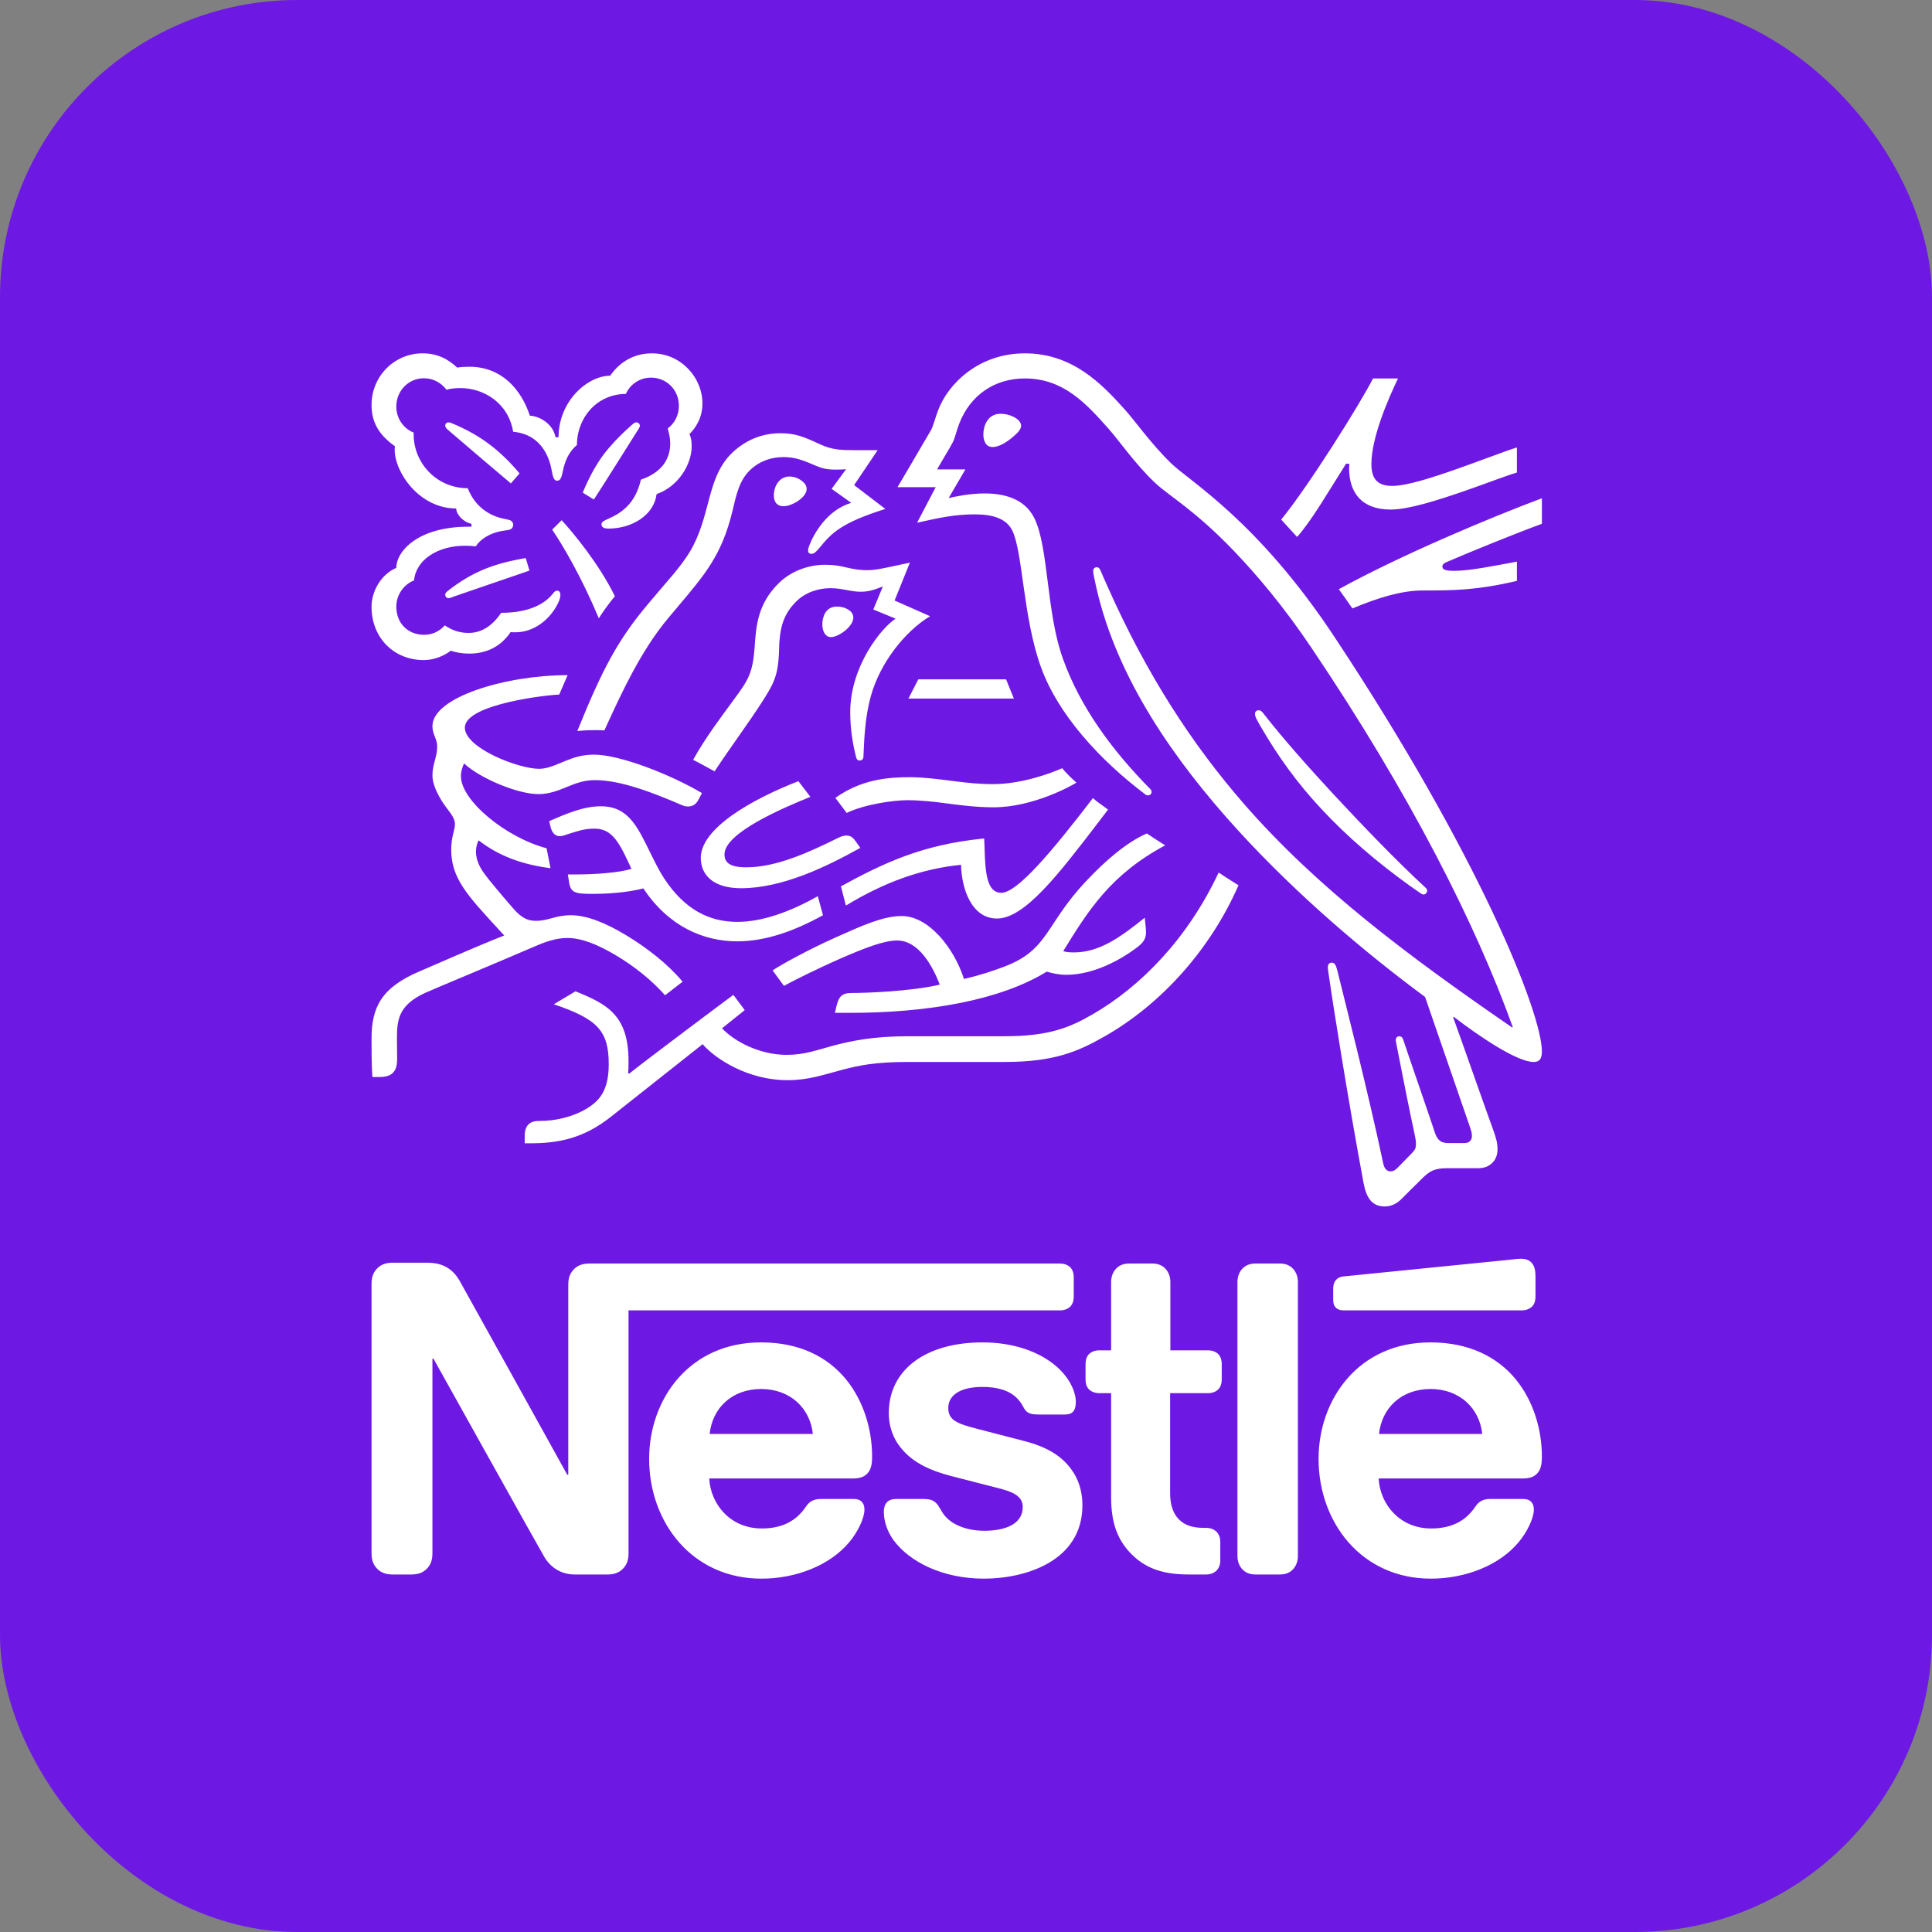 <svg width="104" height="104" viewBox="0 0 104 104" fill="none" xmlns="http://www.w3.org/2000/svg">
<rect x="0" y="0" width="104" height="104" fill="#808080" stroke="none"/>
<rect width="104" height="104" rx="16" fill="#6D19E3"/>
<g clip-path="url(#clip0_8098_8)">
<path d="M57.234 51.201C58.578 49.018 59.779 47.081 62.722 45.505C62.411 45.315 61.968 45.022 61.734 44.864C60.59 45.372 59.455 46.383 58.489 47.408C56.268 49.75 56.467 51.1 54.122 52.011C53.534 52.236 52.812 52.484 51.89 52.698C51.345 50.998 49.979 49.31 48.534 49.31C47.534 49.31 46.378 49.839 45.044 50.435C43.478 51.133 42.045 51.932 41.589 52.236L42.2 53.07C42.667 52.81 44.011 52.136 45.356 51.549C46.522 51.044 47.577 50.627 48.29 50.627C49.433 50.627 50.178 51.943 50.589 53.002C49.089 53.362 46.622 53.453 45.878 53.453C45.535 53.453 45.412 53.508 45.289 53.609C45.178 53.712 45.09 53.891 45.033 54.139L44.945 54.522H45.745C49.9 54.522 53.822 53.858 56.345 52.304C56.7 52.405 57.011 52.473 57.411 52.473C58.856 52.473 60.345 51.674 61.279 50.943C61.612 50.683 61.689 50.446 61.689 50.188C61.689 50.065 61.678 49.951 61.668 49.839L61.623 49.4C60.289 50.47 59.178 51.269 57.8 51.269C57.556 51.269 57.378 51.247 57.234 51.201ZM65.6 46.97C63.934 50.527 61.4 53.114 58.8 54.611C57.567 55.321 56.456 55.782 54.055 55.782H48.867C47.011 55.782 45.846 56.03 44.934 56.266C43.955 56.525 43.333 56.783 42.345 56.783C40.878 56.783 39.523 56.052 38.867 55.354L40.089 54.375L39.478 53.554C39.123 53.812 34.778 57.065 33.866 57.797L33.812 57.763C33.834 57.538 33.834 57.335 33.834 57.133C33.834 54.657 32.7 54.06 30.979 53.362L29.812 54.06C32.178 54.859 32.768 55.5 32.768 57.291C32.768 58.709 32.267 59.272 31.545 59.699C30.8 60.138 29.877 60.34 29.067 60.34C28.723 60.34 28.567 60.408 28.445 60.532C28.311 60.666 28.245 60.87 28.245 61.15V61.544H28.522C30.011 61.544 31.39 61.309 32.9 60.104L37.823 56.209C38.523 57.02 40.29 58.146 42.378 58.146C43.556 58.146 44.312 57.853 45.401 57.571C46.245 57.357 47.067 57.166 48.867 57.166H54.079C56.745 57.166 58.033 56.603 59.455 55.793C62.545 54.038 65.179 51.066 66.668 47.655C66.279 47.408 65.912 47.182 65.6 46.97ZM44.968 42.951C46.367 41.949 47.812 41.837 48.979 41.837C49.679 41.837 50.5 41.938 51.367 42.051C52.067 42.141 52.7 42.209 53.456 42.209C54.978 42.209 56.512 41.646 57.178 41.353C57.367 41.589 57.69 41.904 57.945 42.13C57.623 42.331 55.578 43.457 53.489 43.457C52.566 43.457 51.689 43.345 50.934 43.244C50.267 43.154 49.545 43.075 48.845 43.075C48.078 43.075 46.533 43.299 45.578 43.761L44.968 42.951ZM28.978 42.748C29.579 42.748 30.067 42.546 30.534 42.354C30.979 42.174 31.422 41.994 32.023 41.994C33.445 41.994 35.2 42.692 36.745 43.356C36.833 43.391 36.934 43.413 37.034 43.413C37.278 43.413 37.468 43.299 37.589 43.063L37.788 42.692C36.09 41.69 33.378 40.622 31.967 40.622C31.323 40.622 30.856 40.79 30.411 40.97C29.912 41.173 29.478 41.386 29.022 41.386C27.9 41.386 25.023 40.261 25.023 39.169C25.023 37.886 29.601 37.391 30.102 37.391L30.556 36.344C27.234 36.344 23.278 37.526 23.278 39.09C23.278 39.541 23.535 39.766 23.535 40.182C23.535 40.745 23.278 41.127 23.278 41.758C23.278 42.174 23.522 42.703 23.812 43.165C24.123 43.649 24.49 43.964 24.49 44.369C24.49 44.673 24.289 45.033 24.289 45.742C24.289 47.261 25.145 48.185 26.811 49.997L27.144 50.356C25.767 50.897 23.2 52.022 22.601 52.282C20.523 53.16 20 54.228 20 55.916C20 56.57 20 57.313 20.045 57.976H20.445C21.279 57.976 21.378 57.47 21.378 56.986C21.378 56.66 21.367 56.288 21.367 55.883C21.378 54.949 21.411 54.117 22.9 53.441C23.5 53.171 26.445 51.956 28.634 51.01C29.279 50.728 29.877 50.492 30.545 50.492C31.288 50.492 32.144 50.818 33.211 51.459C34.111 52 35.056 52.731 35.8 53.576L36.745 52.845C35.934 51.876 34.812 51.01 33.689 50.334C32.567 49.658 31.567 49.266 30.722 49.266C30.357 49.266 30.056 49.332 29.8 49.4C29.501 49.478 29.223 49.568 28.868 49.568C28.456 49.568 28.112 49.468 27.611 48.883C27.422 48.669 26.223 47.283 25.968 46.88C25.845 46.688 25.622 46.304 25.622 45.854C25.622 45.663 25.655 45.438 25.767 45.236C26.8 46.046 28.077 46.541 29.633 46.733L29.423 45.663C27.189 45.067 24.812 43.075 24.812 41.791C24.812 41.522 24.879 41.331 24.978 41.094C25.845 41.904 27.878 42.748 28.978 42.748ZM48.9 37.605H54.578L54.156 36.568H49.433L48.9 37.605ZM77.9 30.244C79.234 29.669 81.623 28.701 83 28.195V26.822C80.234 27.856 75.378 29.894 72.068 31.717C72.156 31.831 72.734 32.652 72.8 32.753C74.201 32.168 75.456 31.785 76.589 31.785C78.177 31.785 79.478 31.785 81.656 31.268V30.233C80.433 30.457 79.134 30.728 78.289 30.728C77.79 30.728 77.645 30.66 77.645 30.491C77.645 30.389 77.712 30.323 77.9 30.244ZM74.933 26.157C74.067 26.157 73.823 25.674 73.823 24.986C73.823 23.568 74.7 21.532 75.255 20.372H73.911C73.211 21.745 70.456 26.146 68.967 27.97L69.823 28.904C70.623 28.003 71.5 26.473 72.457 24.964H72.634C72.634 25.043 72.623 25.133 72.623 25.212C72.623 26.484 73.267 27.429 74.856 27.429C75.834 27.429 77.367 26.934 78.812 26.439C80.011 26.022 81.111 25.595 81.656 25.437V24.087C81.034 24.277 79.767 24.774 78.456 25.234C77.079 25.719 75.722 26.157 74.933 26.157ZM45.535 48.747L45.267 47.712C47.555 46.462 49.645 45.46 52.979 45.135C53.044 46.429 52.955 48.06 53.9 48.06C54.768 48.06 56.657 45.799 58.833 42.962C59.034 43.154 59.356 43.356 59.645 43.581L59.09 44.312C56.968 47.081 55.155 49.445 53.666 49.445C52.279 49.445 51.756 47.791 51.734 46.552C49.612 46.766 47.611 47.486 45.535 48.747ZM44.022 48.241C42.557 49.074 41.034 49.625 39.69 49.625C38.19 49.625 36.856 48.973 35.744 47.274C35.277 46.552 34.912 45.652 34.467 44.853C33.933 43.907 33.356 43.402 32.345 43.402C31.422 43.402 30.523 43.785 29.568 44.201L29.611 44.413C29.689 44.763 29.823 45.011 30.145 45.011C30.29 45.011 30.434 44.943 30.512 44.921C31.046 44.752 31.435 44.606 31.978 44.606C32.812 44.606 33.211 45.1 33.779 46.316L33.989 46.766C33.412 46.97 32.056 47.071 31.046 47.071H30.567L30.644 47.554C30.679 47.756 30.756 47.926 30.923 48.005C31.122 48.106 31.411 48.117 31.912 48.117C33.179 48.117 34.1 47.959 34.633 47.824C36.001 49.884 37.879 50.672 39.69 50.672C41.234 50.672 42.801 50.098 44.301 49.266L44.022 48.241ZM39.889 47.813C38.389 47.813 37.723 47.093 37.723 46.182C37.723 44.584 40.489 43.019 42.978 42.051L43.623 42.894C42.09 43.514 39 44.842 39 45.989C39 46.394 39.234 46.688 40.167 46.688C41.79 46.688 43.534 45.889 45.145 45.09C45.267 45.033 45.412 44.978 45.545 44.978C45.755 44.978 45.889 45.044 46.045 45.269L46.312 45.641C44.435 46.688 42.09 47.813 39.889 47.813ZM74.233 77.19C74.378 75.805 75.424 74.77 77.012 74.77C78.568 74.77 79.646 75.805 79.789 77.19H74.233ZM77.001 72.261C73.144 72.261 70.979 75.31 70.979 78.53C70.979 81.962 73.3 84.979 77.023 84.979C78.879 84.979 80.701 84.27 81.745 83.021C82.2 82.481 82.567 81.726 82.567 81.264C82.567 81.107 82.533 80.971 82.445 80.87C82.356 80.758 82.222 80.691 81.989 80.691H80.2C79.845 80.691 79.601 80.826 79.423 81.096C78.901 81.873 78.144 82.278 77.034 82.278C75.368 82.278 74.289 80.995 74.212 79.587H81.967C82.311 79.587 82.557 79.509 82.723 79.34C82.911 79.16 83 78.9 83 78.416C83 76.943 82.544 75.413 81.589 74.242C80.612 73.06 79.101 72.261 77.001 72.261ZM81.9 70.538C82.133 70.538 82.311 70.47 82.445 70.359C82.589 70.223 82.656 70.043 82.656 69.772V68.726C82.656 68.321 82.578 68.118 82.445 67.972C82.323 67.837 82.123 67.758 81.9 67.758C81.723 67.758 81.545 67.78 81.245 67.815L72.379 68.704C72.122 68.726 72.001 68.805 71.912 68.906C71.811 69.019 71.767 69.165 71.767 69.367V69.954C71.767 70.177 71.811 70.28 71.889 70.37C71.99 70.481 72.135 70.538 72.334 70.538H81.9ZM44.267 33.609C44.267 33.497 44.279 33.361 44.323 33.226C44.411 32.934 44.601 32.652 45.068 32.652C45.278 32.652 45.511 32.709 45.701 32.843C45.867 32.956 45.934 33.103 45.934 33.248C45.934 33.733 45.133 34.296 44.733 34.296C44.446 34.296 44.267 34.014 44.267 33.609ZM41.656 26.665C41.656 26.18 41.945 25.651 42.501 25.651C42.745 25.651 43.034 25.752 43.244 25.956C43.367 26.068 43.423 26.192 43.423 26.315C43.423 26.586 43.167 26.845 42.866 27.024C42.635 27.16 42.389 27.25 42.179 27.25C41.833 27.25 41.656 27.035 41.656 26.665ZM52.934 23.377C52.934 22.983 53.134 22.274 53.856 22.274C54.1 22.274 54.334 22.331 54.522 22.421C54.79 22.544 54.967 22.725 54.967 22.916C54.967 23.119 54.768 23.321 54.468 23.568C54.156 23.828 53.757 24.064 53.433 24.064C53.044 24.064 52.934 23.693 52.934 23.377ZM24.434 32.111C24.289 32.168 24.222 32.201 24.145 32.201C24.023 32.201 23.967 32.1 23.967 32.022C23.967 31.943 24 31.897 24.078 31.831C25.445 30.75 26.645 30.323 28.3 30.041L28.501 30.715L24.434 32.111ZM31.967 26.889L31.368 26.518C31.755 25.584 32.234 24.728 32.801 24.087C33.2 23.625 33.579 23.255 34 22.883C34.1 22.804 34.156 22.736 34.257 22.736C34.367 22.736 34.445 22.826 34.445 22.916C34.445 22.961 34.422 23.017 34.378 23.084C33.702 24.154 32.379 26.271 31.967 26.889ZM24.09 23.119C23.989 23.029 23.967 22.972 23.967 22.905C23.967 22.826 24.023 22.736 24.145 22.736C24.19 22.736 24.233 22.747 24.289 22.769C25.112 23.108 25.812 23.502 26.435 23.986C26.956 24.391 27.468 24.886 27.967 25.483L27.5 26.022C26.923 25.538 25.056 23.951 24.09 23.119ZM32.234 33.282C32.401 33 32.9 32.315 33.101 32.1C32.245 30.345 30.845 28.668 30.234 28.003L29.723 28.51C30.311 29.377 31.301 31.054 32.234 33.282ZM38.201 77.19C38.345 75.805 39.389 74.77 40.978 74.77C42.533 74.77 43.612 75.805 43.756 77.19H38.201ZM67.99 38.381C67.911 38.28 67.846 38.234 67.755 38.234C67.623 38.234 67.556 38.325 67.556 38.426C67.556 38.584 67.666 38.775 67.945 39.247C68.79 40.7 69.834 42.163 71.122 43.536C72.511 45.033 74.145 46.429 75.889 47.679L76.433 48.06C76.511 48.117 76.567 48.15 76.634 48.15C76.744 48.15 76.822 48.038 76.822 47.948C76.822 47.892 76.8 47.836 76.733 47.78C75.112 46.282 73.367 44.459 71.733 42.703C70.456 41.318 69.144 39.856 67.99 38.381ZM39.478 37.695C38.845 38.562 37.978 39.698 37.311 40.902C37.522 41.003 38.222 41.386 38.467 41.522C39.234 40.35 40.301 38.91 41.001 37.818C41.634 36.828 41.889 36.4 41.934 35.071C41.945 34.847 41.945 34.633 41.967 34.42C42.023 33.733 42.2 33.035 42.845 32.394C43.322 31.91 44.011 31.662 44.701 31.662C45.368 31.662 45.755 31.853 46.334 31.853C46.745 31.853 47.045 31.752 47.311 31.65L47.523 31.571L47.011 32.809L48.212 33.304C47.445 33.788 45.768 35.872 45.768 38.337C45.768 39.225 45.9 40.046 46.09 40.779C46.112 40.858 46.155 40.937 46.278 40.937C46.39 40.937 46.468 40.869 46.479 40.745L46.49 40.486C46.522 39.731 46.578 38.538 46.879 37.47C47.378 35.668 48.722 33.98 50.066 33.17L48.156 32.326L48.979 30.288L48.078 30.48C47.534 30.592 47.134 30.693 46.656 30.693C46.345 30.693 45.989 30.649 45.567 30.548C45.245 30.468 44.901 30.401 44.411 30.401C43.534 30.401 42.59 30.739 41.945 31.369C40.768 32.505 40.701 33.733 40.623 34.824C40.522 36.277 40.256 36.636 39.478 37.695ZM36.922 30.029C36.401 30.783 36.023 31.155 34.834 32.573C33.267 34.453 32.444 35.972 31.078 39.35C31.301 39.326 31.623 39.304 31.978 39.304C32.157 39.304 32.301 39.304 32.535 39.315L32.7 38.956C33.467 37.29 34.5 35.038 35.945 33.304L36.444 32.709C37.935 30.94 38.856 29.894 39.434 27.486C39.633 26.63 39.8 25.864 40.368 25.313C40.878 24.818 41.522 24.605 42.179 24.605C42.734 24.605 43.145 24.739 43.745 24.999C44.29 25.234 44.489 25.28 45.068 25.28C45.267 25.28 45.412 25.268 45.545 25.258L44.767 26.315L45.822 27.068C44.5 27.464 43.8 28.758 43.568 29.355C43.523 29.478 43.501 29.557 43.501 29.636C43.501 29.725 43.545 29.815 43.678 29.815C43.823 29.815 43.934 29.703 44.123 29.478C44.767 28.69 45.278 28.149 47.657 27.396L45.978 26.113L47.244 24.233H46.056C45.301 24.233 44.8 24.222 44.145 23.918C43.255 23.502 42.801 23.321 42.011 23.321C41.045 23.321 40.167 23.671 39.445 24.345C38.611 25.122 38.356 26.157 38.056 27.295C37.823 28.173 37.546 29.141 36.922 30.029ZM66.612 83.751C66.612 84.044 66.7 84.258 66.834 84.427C67.001 84.63 67.234 84.755 67.578 84.755H68.9C69.244 84.755 69.477 84.63 69.645 84.427C69.778 84.258 69.866 84.044 69.866 83.751V69.019C69.866 68.726 69.778 68.513 69.645 68.343C69.477 68.141 69.244 68.017 68.9 68.017H67.578C67.234 68.017 67.001 68.141 66.834 68.343C66.7 68.513 66.612 68.726 66.612 69.019V83.751ZM59.812 72.688H59.189C58.956 72.688 58.779 72.756 58.645 72.868C58.5 73.003 58.435 73.184 58.435 73.454V74.231C58.435 74.5 58.5 74.68 58.645 74.815C58.779 74.927 58.956 74.995 59.189 74.995H59.812V80.612C59.812 82.052 60.2 82.954 60.922 83.674C61.59 84.337 62.456 84.755 63.967 84.755H64.911C65.145 84.755 65.322 84.687 65.456 84.574C65.6 84.438 65.689 84.258 65.689 83.989V83.009C65.689 82.739 65.6 82.56 65.456 82.424C65.322 82.311 65.145 82.245 64.911 82.245H64.779C64.179 82.245 63.766 82.087 63.489 81.816C63.156 81.502 62.988 81.017 62.988 80.386V74.995H65.012C65.244 74.995 65.423 74.927 65.555 74.815C65.7 74.68 65.767 74.5 65.767 74.231V73.454C65.767 73.184 65.7 73.003 65.555 72.868C65.423 72.756 65.244 72.688 65.012 72.688H63.001V69.019C63.001 68.726 62.912 68.513 62.778 68.343C62.612 68.141 62.379 68.017 62.033 68.017H60.778C60.434 68.017 60.2 68.141 60.034 68.343C59.9 68.513 59.812 68.726 59.812 69.019V72.688ZM33.689 21.206C33.922 20.687 34.434 20.328 35.044 20.328C35.878 20.328 36.545 20.98 36.545 21.847C36.545 22.353 36.312 22.793 35.945 23.062C36.023 23.355 36.079 23.614 36.079 23.861C36.079 24.807 35.523 25.47 34.5 25.82C34.367 26.394 34.123 26.912 33.723 27.295C33.056 27.948 32.379 27.948 32.379 28.217C32.379 28.364 32.479 28.454 32.756 28.454C33.989 28.454 35.2 27.755 35.344 26.597C36.522 26.192 37.233 24.986 37.233 24.03C37.233 23.782 37.211 23.568 37.112 23.366C37.434 23.051 37.812 22.511 37.812 21.712C37.812 21.013 37.511 20.304 36.978 19.787C36.511 19.326 35.856 19.021 35.089 19.021C33.978 19.021 33.257 19.63 32.846 20.225C31.634 20.225 30.067 21.587 30.067 23.535H29.901C29.789 22.86 29.101 22.41 28.522 22.375C28.056 20.958 27.001 19.742 25.266 19.742C25.067 19.742 24.823 19.753 24.611 19.787C24.101 19.314 23.535 19.021 22.744 19.021C21.234 19.021 20 20.247 20 21.801C20 22.769 20.434 23.434 21.256 24.019C21.256 24.019 21.245 24.143 21.245 24.198C21.245 25.437 22.578 27.372 24.557 27.372C24.557 27.688 24.946 28.116 25.378 28.195V28.353H25.212C22.489 28.353 21.333 29.681 21.333 30.57C20.523 30.907 20 31.82 20 32.663C20 34.34 21.212 35.533 22.811 35.533C23.345 35.533 23.889 35.32 24.267 35.027C24.544 35.128 24.901 35.184 25.266 35.184C26.033 35.184 26.889 34.915 27.489 34.025C27.578 34.036 27.656 34.036 27.744 34.036C28.723 34.036 29.568 33.383 30.011 32.527C30.123 32.315 30.167 32.146 30.167 32.022C30.167 31.897 30.112 31.796 29.989 31.796C29.834 31.796 29.812 31.943 29.534 32.201C28.911 32.775 27.956 32.989 26.977 32.989C26.5 33.698 25.912 34.07 25.233 34.07C24.734 34.07 24.345 33.935 23.945 33.665C23.623 34.025 23.222 34.171 22.833 34.171C21.956 34.171 21.333 33.552 21.333 32.652C21.333 32.022 21.733 31.459 22.288 31.245C22.39 30.13 23.567 29.377 25.034 29.377C25.223 29.377 25.412 29.388 25.612 29.41C25.834 29.051 26.368 28.668 27.122 28.567C27.278 28.543 27.401 28.532 27.489 28.488C27.578 28.442 27.623 28.353 27.623 28.25C27.623 28.16 27.589 28.082 27.5 28.026C27.422 27.981 27.289 27.959 27.133 27.926C26.435 27.79 25.601 27.35 25.177 26.28C23.5 26.28 22.267 24.92 22.267 23.388V23.288C21.711 23.062 21.333 22.522 21.333 21.88C21.333 21.037 21.99 20.361 22.822 20.361C23.323 20.361 23.756 20.608 24.034 20.98C24.267 20.913 24.533 20.89 24.789 20.89C26.033 20.89 27.368 21.689 27.623 23.242C29.223 23.388 29.601 24.763 29.7 25.336C29.756 25.629 29.8 25.877 29.989 25.877C30.19 25.877 30.234 25.651 30.301 25.347C30.422 24.774 30.634 24.312 31.057 23.951C31.057 22.477 32.144 21.206 33.689 21.206ZM52.89 72.261C49.846 72.261 47.845 73.723 47.845 76.065C47.845 76.897 48.145 77.572 48.633 78.101C49.2 78.721 50.012 79.149 51.19 79.452L53.733 80.106C54.433 80.285 55.056 80.498 55.056 81.118C55.056 82.074 54.055 82.402 52.99 82.402C52.467 82.402 51.922 82.3 51.479 82.074C51.166 81.917 50.9 81.693 50.712 81.389C50.545 81.13 50.489 80.938 50.233 80.791C50.079 80.702 49.889 80.691 49.634 80.691H48.257C47.957 80.691 47.812 80.78 47.711 80.905C47.611 81.028 47.577 81.209 47.577 81.389C47.577 81.838 47.734 82.402 48.1 82.908C48.945 84.057 50.712 84.979 52.968 84.979C55.19 84.979 58.267 84.044 58.267 81.028C58.267 80.251 58.044 79.587 57.633 79.047C57.111 78.361 56.367 77.888 55.101 77.562L52.579 76.908C51.533 76.639 51.045 76.448 51.045 75.794C51.045 75.164 51.6 74.658 52.89 74.658C53.645 74.658 54.334 74.826 54.779 75.299C55.144 75.693 55.079 75.897 55.367 76.054C55.546 76.144 55.745 76.144 56.056 76.144H57.312C57.512 76.144 57.655 76.109 57.767 75.986C57.856 75.884 57.912 75.726 57.912 75.468C57.912 74.883 57.534 74.128 56.867 73.555C55.978 72.778 54.578 72.261 52.89 72.261ZM40.967 72.261C37.112 72.261 34.944 75.31 34.944 78.53C34.944 81.962 37.267 84.979 40.989 84.979C42.845 84.979 44.666 84.27 45.712 83.021C46.168 82.481 46.533 81.726 46.533 81.264C46.533 81.107 46.501 80.971 46.412 80.87C46.323 80.758 46.19 80.691 45.956 80.691H44.167C43.811 80.691 43.568 80.826 43.389 81.096C42.866 81.873 42.112 82.278 41.001 82.278C39.333 82.278 38.255 80.995 38.177 79.587H45.911C46.256 79.587 46.501 79.509 46.667 79.34C46.857 79.16 46.946 78.9 46.946 78.416C46.946 76.943 46.49 75.413 45.535 74.242C44.556 73.06 43.067 72.261 40.967 72.261ZM71.834 34.285C67.701 28.038 64.068 25.932 63.044 24.942C61.923 23.85 61.067 22.611 60.523 22.016C59.312 20.676 57.745 19.021 55.168 19.021C52.678 19.021 51.034 20.665 50.5 22.084C50.345 22.488 50.222 22.983 50.111 23.163C49.867 23.568 48.767 25.47 48.312 26.225H50.368L49.368 28.138C50.535 27.88 51.367 27.688 52.478 27.688C53.467 27.688 54.178 27.926 54.489 28.554C55.067 29.725 55.067 33.271 56.045 35.939C56.955 38.448 59.178 40.902 61.678 42.782C61.711 42.804 61.745 42.815 61.789 42.815C61.912 42.815 61.99 42.725 61.99 42.636C61.99 42.568 61.968 42.524 61.912 42.467C59.822 40.35 58.122 38.01 57.212 35.443C56.311 32.945 56.456 29.432 55.667 27.869C55.144 26.834 54.033 26.562 53.011 26.562C52.188 26.562 51.423 26.731 51.067 26.81L51.968 25.268H50.444C50.767 24.695 51.101 24.165 51.267 23.85C51.412 23.581 51.467 23.242 51.645 22.78C52.223 21.307 53.5 20.372 55.168 20.372C57.255 20.372 58.478 21.734 59.689 23.097C60.246 23.726 61.156 25.043 62.212 26.022C62.934 26.698 64.311 27.453 66.434 29.669C67.656 30.951 69.078 32.617 70.579 34.847C75.945 42.804 79.467 49.817 81.433 55.288L81.401 55.31C75.767 51.438 70.89 47.78 66.956 43.266C64.168 40.057 61.745 36.344 59.634 31.605C59.489 31.29 59.367 30.997 59.234 30.693C59.178 30.57 59.122 30.535 59.034 30.535C58.923 30.535 58.846 30.614 58.846 30.728C58.846 30.851 58.9 31.122 59.023 31.662C60.145 36.568 63.256 40.97 66.579 44.628C69.89 48.264 73.634 51.392 76.712 53.666L79.112 60.622C79.167 60.791 79.234 60.971 79.234 61.139C79.234 61.264 79.201 61.364 79.123 61.432C79.056 61.5 78.968 61.533 78.767 61.533H78.045C77.734 61.533 77.612 61.489 77.5 61.399C77.39 61.309 77.312 61.174 77.256 61.016C77.045 60.362 75.778 56.704 75.534 55.962C75.489 55.827 75.411 55.782 75.322 55.782C75.212 55.782 75.134 55.872 75.134 55.973C75.134 56.063 75.167 56.165 75.223 56.481C75.545 58.146 75.923 60.014 76.079 60.723C76.145 61.049 76.223 61.353 76.223 61.579C76.223 61.782 76.178 61.894 76.012 62.063L75.266 62.829C75.089 63.008 74.989 63.054 74.845 63.054C74.667 63.054 74.523 62.929 74.456 62.614C73.611 58.619 72.334 53.666 72.001 52.293C71.923 51.989 71.867 51.82 71.69 51.82C71.534 51.82 71.478 51.932 71.478 52.068C71.478 52.169 71.5 52.293 71.512 52.383C71.712 53.801 72.524 58.967 73.401 63.684C73.557 64.494 73.857 64.944 74.544 64.944C74.856 64.944 75.156 64.821 75.434 64.549C75.889 64.089 76.022 63.965 76.567 63.424C76.956 63.041 77.222 62.885 77.889 62.885H79.534C79.923 62.885 80.134 62.783 80.323 62.603C80.5 62.435 80.612 62.198 80.612 61.859C80.612 61.511 80.523 61.23 80.4 60.881C79.979 59.733 78.622 55.85 78.222 54.758L78.257 54.736C79.646 55.804 81.667 57.166 82.557 57.166C82.834 57.166 83 57.043 83 56.603C83 54.533 79.601 46.013 71.834 34.285ZM30.834 68.389C30.679 68.579 30.59 68.794 30.59 69.165V79.384H30.534C30.534 79.384 25.011 69.413 24.745 68.951C24.557 68.625 24.345 68.4 24.067 68.231C23.79 68.073 23.5 67.972 22.945 67.972H21.122C20.7 67.972 20.434 68.118 20.246 68.343C20.089 68.535 20 68.748 20 69.12V83.606C20 83.976 20.089 84.191 20.246 84.383C20.434 84.608 20.7 84.755 21.122 84.755H22.156C22.578 84.755 22.846 84.608 23.034 84.383C23.189 84.191 23.278 83.976 23.278 83.606V73.138H23.334C23.334 73.138 29.067 83.426 29.3 83.809C29.622 84.348 30.167 84.755 30.945 84.755H32.712C33.134 84.755 33.401 84.608 33.59 84.383C33.745 84.191 33.834 83.976 33.834 83.606V70.538H57.045C57.279 70.538 57.456 70.47 57.59 70.359C57.733 70.223 57.8 70.043 57.8 69.772V68.783C57.8 68.511 57.733 68.332 57.59 68.196C57.456 68.084 57.279 68.017 57.045 68.017H31.712C31.288 68.017 31.023 68.163 30.834 68.389Z" fill="white"/>
</g>
<defs>
<clipPath id="clip0_8098_8">
<rect width="63" height="66" fill="white" transform="translate(20 19)"/>
</clipPath>
</defs>
</svg>
